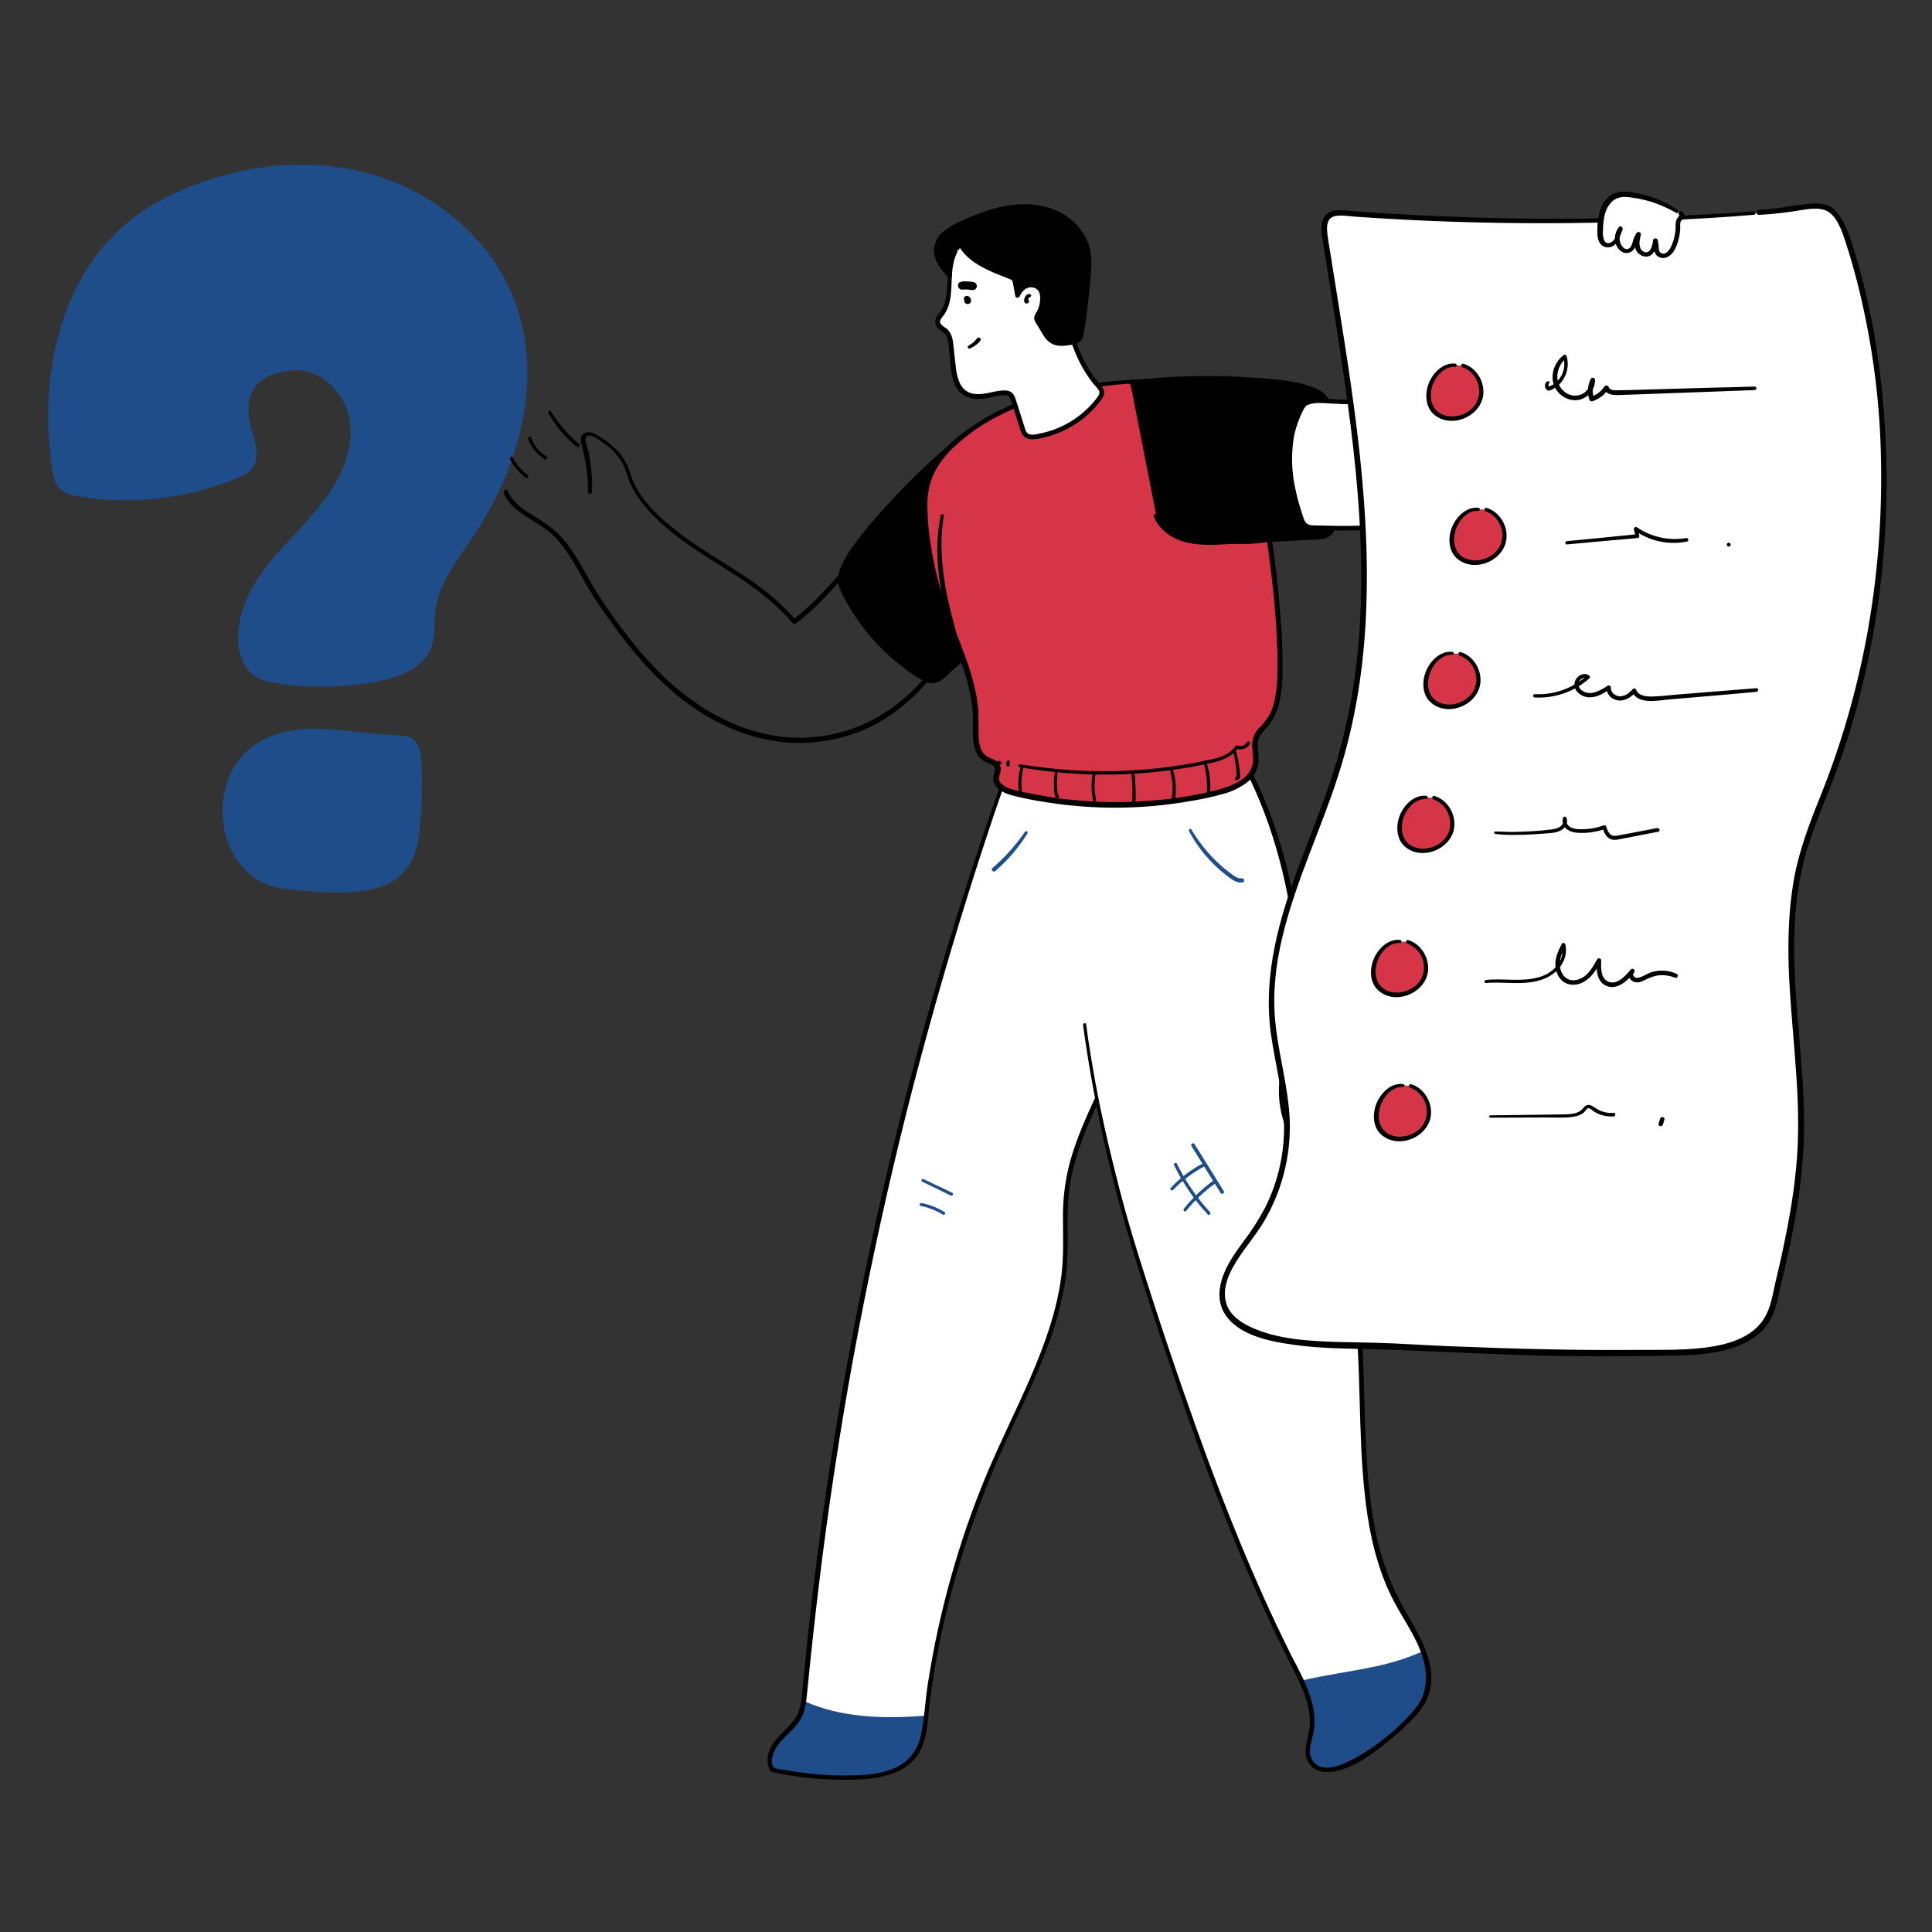 <?xml version="1.0" encoding="UTF-8"?> <svg xmlns="http://www.w3.org/2000/svg" xmlns:xlink="http://www.w3.org/1999/xlink" version="1.1" id="Layer_1" x="0px" y="0px" viewBox="0 0 1000 1000" style="enable-background:new 0 0 1000 1000;" xml:space="preserve"><rect x="0" y="0" width="1000" height="1000" fill="#333333" stroke="none"/> <style type="text/css"> .st0{fill:#1E4D89;} .st1{fill:#FFFFFF;} .st2{fill:#D63447;} </style> <path class="st0" d="M149.5,191.9c14.4-2.7,28.5,10.1,31.3,24.5s-3.4,29.3-12,41.2s-19.7,21.8-29,33.2s-16.8,25.2-16.6,39.9 c0.1,7.4,2.7,15.3,8.9,19.4c3.5,2.3,7.8,3.1,11.9,3.7c17.1,2.5,34.5,2.1,51.5-1.1c11-2.1,23.2-6.5,27.5-17 c2.5-6.2,1.6-13.1,2.4-19.7c1.8-14.5,11.5-26.4,19.6-38.5c24.5-36.3,37-84,20.3-124.5c-12.3-29.8-39.5-52.4-70.3-62 s-64.8-6.7-94.9,4.9c-11.5,4.4-22.6,10.2-32.3,17.8c-37.3,29.4-48.1,82.7-40.7,129.6c0.5,3.4,1.2,6.9,3.5,9.4 c2.6,2.8,6.6,3.7,10.3,4.3c27.5,4.4,55.7,1.2,81.6-9.4c3-1.2,6.2-2.7,8.1-5.3c4.5-5.9,1.2-14.3-0.8-21.4s-4.4-25.4,17.6-28.6"></path> <path class="st0" d="M202.3,380.3c-11.9-0.3-23.8-2.6-35.7-3s-24.4,1.2-34.3,7.9c-28.1,19.2-20.8,71,15.5,74.9 c13.9,1.5,28,2.9,41.9,0.7c15.7-2.5,24.8-11.4,26.9-27c1.8-12.9,2.3-26,1.5-39.1c-0.2-3.1-0.4-6.2-1.9-9s-4.2-5-7.3-4.8"></path> <path d="M500.2,224.1c-18.9,15.4-36.2,32.6-51.6,51.5c-4.5,5.5-8.9,11.2-11.8,17.7c-1.2,2.3-1.8,4.9-1.7,7.6c0.3,2.1,1,4.1,2,6 c8.9,17.7,22.4,32.7,39.2,43.1c2.4,1.5,5.2,2.9,7.9,2.2c1.7-0.6,3.2-1.6,4.4-2.8l35.7-32.5c5-4.5,10-9.1,13.4-15s4.8-13.2,2-19.3"></path> <path d="M499.6,223.5c-14.6,11.6-28.2,24.4-40.7,38.2c-6.3,6.7-12.1,13.7-17.5,21.1c-2.7,3.6-4.9,7.6-6.6,11.8 c-0.9,2.2-1.2,4.5-1,6.8c0.4,2.2,1.2,4.4,2.3,6.4c7.4,14.7,18.1,27.5,31.2,37.5c3.3,2.7,6.9,5.1,10.7,7.1c1.9,1,4,1.4,6.1,1.1 c2-0.6,3.8-1.6,5.2-3.1c7.5-6.8,15-13.6,22.4-20.4l11.2-10.2c3.3-3,6.8-6,9.8-9.3c5.7-6.1,10.4-14.1,9.5-22.8 c-0.2-2-0.7-3.9-1.5-5.8c-0.7-1.5-2.9-0.2-2.2,1.3c3.3,7.8-0.3,16.5-5.2,22.7c-2.7,3.2-5.6,6.2-8.7,8.9c-3.5,3.2-7,6.4-10.5,9.5 L493,343.5l-5.3,4.9c-1.5,1.4-3.2,2.8-5.4,2.6s-4.2-1.5-6-2.6s-3.3-2.1-4.9-3.3c-12.8-9.1-23.4-21-31-34.7c-2-3.6-4.7-7.7-4-12 s3.3-8.3,5.6-11.9c4.7-7.3,10.6-14,16.4-20.5c11.6-13.2,24.1-25.5,37.4-37.1c1.7-1.4,3.3-2.9,5-4.3 C501.6,223.9,500.4,222.8,499.6,223.5L499.6,223.5z"></path> <path class="st1" d="M523.1,394.2c-55.4,155.5-91.2,317.3-106.5,481.7c-0.4,4.3-0.8,8.7-2.8,12.5c-2.5,4.9-7.2,8.3-10.8,12.5 s-6.1,10.4-3.3,15.1c14.2,3.1,28.8,4.5,43.4,4.1c11.8-0.3,25.3-2.9,31.5-13c3.2-5.2,3.8-11.5,4.5-17.5 c5.3-46.4,17.5-91.7,36.3-134.4c15-34.1,34.4-67.7,36.1-104.9c0.5-10.6-0.5-21.2,0.5-31.7c2.2-23.2,13.8-44.4,23.4-65.6 c22.2-48.9,34.6-106.4,13.7-155.9"></path> <path class="st0" d="M416,880.4c-0.3,2.8-1.1,5.5-2.3,8c-2.5,4.9-7.2,8.3-10.8,12.5s-6.1,10.4-3.3,15.1c14.2,3.1,28.8,4.5,43.4,4 c11.8-0.3,25.3-2.9,31.5-13c3.2-5.2,3.8-11.5,4.5-17.5c0.1-0.5,0.1-1,0.2-1.5C457.5,889.8,435.2,889.1,416,880.4z"></path> <path d="M522.2,393.9c-13.4,37.3-25.7,75-36.8,113c-11.1,38.2-21.1,76.8-29.9,115.6c-8.7,38.7-16.3,77.6-22.8,116.7 c-6.4,39.1-11.6,78.4-15.6,117.7c-0.5,5-1,9.9-1.5,14.9c-0.4,4.7-0.5,9.6-2.2,14.1c-3,8-11.8,11.9-15,19.9c-1.4,3.1-1.5,6.6-0.3,9.7 c0.8,1.8,1.8,1.7,3.7,2.1c2.5,0.5,5,1,7.5,1.4c9.8,1.6,19.7,2.3,29.7,2.2c13.7-0.1,31.6-1.9,37.9-16.3c3.5-8,3.5-17.7,4.6-26.2 c1.3-9.5,2.9-19,4.8-28.4c7.7-38.3,20.6-74.9,37.1-110.3c7.7-16.6,15.7-33.2,21.5-50.6c2.9-8.7,5.1-17.7,6.5-26.8 c1.3-9.4,1.3-18.7,1.2-28.2c-0.1-10.1,0.4-19.9,2.9-29.7c2.4-9.1,5.5-17.9,9.4-26.4c7.4-16.9,15.7-33.3,21.9-50.7 c11.9-33.6,18.3-70.5,11.1-105.9c-1.8-8.6-4.4-16.9-7.8-25c-0.6-1.5-3-0.8-2.4,0.7c14,33.5,12.7,70.9,4,105.6 c-4.6,17.5-10.7,34.6-18.3,51.1c-7.5,16.4-15.9,32.5-20.3,50.1c-2.1,8.9-3.1,18.1-2.9,27.3c0,9.6,0.4,19.1-0.8,28.6 c-2.3,18.3-8.7,35.9-16,52.8c-7.2,16.7-15.4,32.9-22.5,49.7c-7.3,17.4-13.5,35.3-18.6,53.5c-5.2,18.4-9.2,37-12.1,55.8 c-1.4,8.9-1.7,18.2-3.7,26.9c-2,8.5-7.4,14.3-15.6,17.2c-7.5,2.7-15.6,3-23.5,3c-10.1,0-20.1-0.9-30-2.7c-1.8-0.3-5.6-0.4-6.9-1.6 c-1.5-1.4-0.9-4.7-0.4-6.5c1.3-4.3,4.5-7.5,7.7-10.6c2.7-2.7,5.5-5.4,7.2-8.9c1.8-3.7,2.3-7.8,2.7-11.8 c3.8-38.8,8.4-77.6,14.3-116.2c5.8-38.4,12.8-76.5,20.9-114.5c8.1-38.1,17.3-76,27.7-113.6c10.3-37.4,21.6-74.5,34-111.3 c3.1-9,6.2-18,9.3-26.9C524.3,393.4,522.6,392.9,522.2,393.9L522.2,393.9z"></path> <path class="st1" d="M545.7,398.1c0,106.7,43.1,253.4,47.1,265.8c21.7,67.4,44.7,134.6,76.7,197.8c5.5,10.9,11.5,22.8,9.2,34.8 c-1,4.9-3.2,10.1-0.8,14.5c10.1,18.6,52.7-19.4,58.2-29.5c9.7-18-3.5-35.5-12.2-51c-33-58.5-5-152-37.1-211 c-8.5-15.5-20.4-29.9-22.9-47.4c-2-14,2.5-28.1,5.2-42c10-49.4-9.9-118.4-39.8-159.1"></path> <path class="st0" d="M736,881.5c5-9.2,4-18.2,0.7-26.9c-8.1,3.6-16.5,6.2-25.1,8c-12.6,2.7-25.5,4.3-38,7.3 c3.9,8.5,6.9,17.5,5.1,26.5c-1,4.9-3.2,10.1-0.8,14.5C687.9,929.5,730.5,891.6,736,881.5L736,881.5z"></path> <path d="M560.6,530.7c4.9,35.7,12.4,70.9,22.5,105.5c7.9,27.2,16.9,54.1,26.1,80.9c13.6,40,28.5,79.7,46.2,118.1 c4.4,9.6,9,19,13.7,28.4c4.7,9.2,9.7,19.4,8.8,30c-0.6,6.9-5,14.8,0.9,20.6c2.7,2.7,6.5,3.3,10.2,2.9c10.4-1.2,20.1-8.4,28.1-14.7 c4.4-3.4,8.6-7.1,12.5-11.1c2.8-2.6,5.3-5.6,7.4-8.8c9.5-16-0.7-33.4-8.9-47.4c-8.1-13.8-13.7-28.9-16.6-44.7 c-6.3-33.5-4.4-67.9-6.8-101.8c-1.1-16-3.1-32.2-7.8-47.7c-2.1-7.2-4.9-14.2-8.4-20.8c-4.3-8.2-9.6-15.8-14.2-23.9 c-4.8-8.4-8.8-17.5-9.6-27.3c-0.9-11.2,2-22.2,4.4-33c3.5-16.1,4.6-32.6,3.2-49c-2.9-34.1-12.9-67.3-29.5-97.2 c-3.7-6.7-7.8-13.2-12.4-19.5c-1-1.3-3.2,0-2.2,1.3c19.5,26.8,31.9,59.1,38.2,91.6c3.3,16.3,4.5,33,3.6,49.6c-0.7,8.5-2,16.9-4,25.2 c-2.2,10-4.6,20.2-3.9,30.6c1.3,18.5,13.1,33.4,21.9,48.9c7.9,13.7,12.3,28.8,15,44.3c5.6,32.9,3.9,66.4,6.3,99.6 c1.2,15.7,3.1,31.4,7.7,46.5c2.1,7.1,4.8,13.9,8.2,20.5c4,7.8,9.1,15,12.7,23c3.9,8.6,6,18.2,2.2,27.2c-1.6,3.9-4.4,7-7.2,10 c-7.8,8.3-16.7,15.3-26.6,21c-6,3.4-18.6,9.7-23.3,1.1c-2.5-4.5,0.3-10,1-14.7c0.6-4.3,0.5-8.7-0.5-12.9 c-2.1-9.6-7.1-18.3-11.5-26.9c-18.7-37.5-34.3-76.5-48.4-115.9c-10.7-29.9-20.8-60-30.3-90.4c-9.2-29.3-16.7-59.2-22.3-89.4 c-1.8-10-3.5-20-4.8-30.1C562,529.1,560.4,529.6,560.6,530.7L560.6,530.7z"></path> <path class="st2" d="M607.2,196.6c-19.5,0.4-39,1.5-58,5.8s-37.5,12.1-52.5,24.5c-7.4,6.1-14,13.7-16.6,22.9 c-1.8,6.1-1.7,12.5-1.2,18.9c1,14.8,4,29.5,8.8,43.6c7,20.6,18.1,40.6,17.5,62.4c-0.2,6.6-0.6,14.8,5.1,18.1c2.4,1.4,5.8,2,6.3,4.7 c0.3,1.7-0.8,3.3-1,5c-0.5,4.4,4.8,6.9,9,7.9c34.7,8.4,70.9,8.3,105.6-0.1c8.5-2.1,18.4-6.3,19.8-14.9c0.7-4.7-1.4-9.9,0.5-14.2 c1.1-2.4,3.2-4.1,4.9-6.1c5.6-6.5,6.8-15.6,7.1-24.1c0.6-14.9-0.6-29.8-2.1-44.6c-3.1-30.8-7.8-62.8-25.3-88.3 C628.8,208.8,626.4,198.7,607.2,196.6"></path> <path d="M607.2,195.8c-24.9,0.4-50.2,2-74,10.1c-10.8,3.6-21,8.6-30.4,15c-8.8,6.1-17.5,13.7-22.1,23.5c-5.2,11.1-3.8,23.9-2.2,35.7 c1.7,12.5,4.7,24.7,9,36.5c4,11.2,9,22.1,12.4,33.5c1.7,5.6,2.9,11.4,3.5,17.2c0.5,5.1-0.1,10.3,0.3,15.4c0.4,4.3,1.6,8.8,5.5,11.2 c1.7,1,4,1.4,5.4,2.9c0.6,0.7,0.7,1.8,0.3,2.6c-0.5,1.3-0.8,2.6-0.8,4c0.3,4.6,5.3,7,9.1,8.1c6,1.6,12,2.8,18.1,3.7 c24.9,4,50.2,3.8,75-0.6c5.8-0.9,11.6-2.2,17.3-3.8c4.4-1.2,8.6-3.3,12.2-6.1c3.6-2.8,5.6-7.1,5.6-11.7c0-2.8-0.6-5.7-0.4-8.5 s1.9-4.9,3.8-7c3.6-3.8,6.1-8.4,7.3-13.5c1.2-5.4,1.8-10.9,1.7-16.4c0.3-13.2-0.8-26.3-2-39.4c-2.2-22.6-5-45.5-13.2-66.8 c-2-5.2-4.3-10.3-7-15.2c-2.3-4.2-5.1-8.1-7.6-12.1c-3.6-5.9-7.2-11.6-13.5-14.9c-4.2-2-8.7-3.2-13.3-3.6c-1.4-0.1-1.4,2,0,2.2 c4.6,0.4,9.1,1.7,13.2,4c2.8,1.7,5.3,4,7.2,6.8c1.9,2.6,3.4,5.4,5.1,8.1c2.6,4.2,5.3,8.2,7.6,12.6c10.3,19.6,14.6,41.7,17.2,63.4 c1.5,11.9,2.7,23.9,3.3,35.8c0.4,6.4,0.5,12.9,0.4,19.4c0,5.4-0.5,10.8-1.8,16c-0.6,2.4-1.5,4.7-2.8,6.9c-1.4,2.2-3.1,4.3-5,6.1 c-1.7,1.8-2.9,4.1-3.3,6.6c-0.4,2.7,0.1,5.5,0.3,8.2c0.4,4.4-1.6,8.7-5.1,11.3c-3.5,2.7-7.8,4.3-12.1,5.5 c-11.7,3.1-23.7,5.1-35.8,5.9c-12.1,1-24.3,1-36.4,0c-6.2-0.5-12.3-1.2-18.4-2.3c-3-0.5-6.1-1.1-9.1-1.7c-2.8-0.5-5.6-1.2-8.3-2 c-2-0.5-3.9-1.6-5.4-3c-1.8-2-0.6-3.9-0.1-6.1c0.5-2.1-0.4-4.2-2.2-5.4c-1.7-1.2-3.8-1.6-5.4-2.8c-3.4-2.5-3.7-7.4-3.8-11.3 c-0.1-5.3,0.2-10.4-0.5-15.7c-1.5-11.4-5.5-22.3-9.7-33c-4.3-11-8.6-21.9-11.4-33.3c-1.5-6-2.6-12-3.5-18.1 c-0.9-6.1-1.4-12.2-1.4-18.4c-0.1-5.8,1.2-11.5,3.6-16.7c2.4-4.6,5.6-8.8,9.3-12.4c7.9-7.6,17-13.8,26.9-18.4 c21.5-10.4,45.3-14.1,68.9-15.5c6.1-0.4,12.2-0.6,18.3-0.7c0.5,0,0.9-0.4,0.9-0.9C608.2,196.1,607.8,195.8,607.2,195.8L607.2,195.8z "></path> <path class="st1" d="M494.7,130.1c-5.6,9.9-0.5,23.9-7.5,33c-0.7,0.8-1.3,1.7-1.7,2.7c-0.5,2.1,1,3.7,3,4.9 c3.9,2.1,3.7,7.7,4.1,11.5c0.5,4,0.7,8.1,1.5,12.1c0.7,3.4,2.1,6.9,4.9,8.9c2.3,1.6,5.1,2.3,7.8,2.2c4.1-0.1,8.1-1.6,12.2-1.9 c1.4-0.1,3-0.1,4,0.8c0.7,0.7,1.1,1.5,1.3,2.4c1.7,5,3.3,10,4.8,15c0.3,1.4,0.9,2.6,1.9,3.6c1.4,1.1,3.3,1,5,0.7 c13.2-1.9,25-9.1,32.8-19.8c0.8-0.9,1.3-2,1.3-3.2c-0.3-1.1-0.9-2.2-1.7-3c-7.2-8.1-11.9-18.4-14.4-28.9c-4-16.7,3.6-38.5-9.2-52.5 c-3.1-3.3-7.1-5.6-11.5-6.6c-7.5-1.6-15.2-0.9-22.3,2c-6.2,2.5-14.3,7.3-15.3,14.6"></path> <path d="M493.9,129.6c-2.5,4.5-3.1,9.6-3.4,14.6s-0.3,10.5-2.6,15.1c-0.5,1.1-1.2,2.1-1.9,3.1c-1,1-1.6,2.2-1.9,3.6 c-0.3,2.6,1.7,4.4,3.7,5.6s2.6,3.4,3,5.5c0.4,2.4,0.5,4.9,0.8,7.3c0.6,5.7,0.6,12.3,4.1,17.2c3.6,5,9.8,5.5,15.5,4.4 c3-0.6,6.2-1.6,9.3-1.4c1.8,0.1,2.2,1.3,2.8,2.8c0.6,1.7,1.1,3.4,1.7,5.2c1,3.2,2,6.5,3.1,9.8c0.8,2.5,2.2,4.6,5,4.9 c2.6,0.3,5.4-0.4,7.9-1c2.6-0.7,5.2-1.5,7.7-2.6c5-2.1,9.7-5,13.8-8.6c2.1-1.8,4-3.8,5.7-5.9c1.5-1.9,3.9-4.3,3.2-7 c-0.4-1.2-1.1-2.3-2-3.2c-1-1.2-2-2.4-3-3.7c-1.8-2.4-3.3-4.9-4.7-7.5c-2.8-5.3-4.9-10.9-6.3-16.7c-1-4.9-1.5-9.8-1.4-14.8 c0-9.9,0.9-20.4-2.9-29.8c-1.8-4.8-5-9-9.1-12c-4.8-3.4-10.6-4.6-16.4-4.6c-5.8,0.1-11.6,1.4-16.9,3.8c-4.3,1.9-8.5,4.5-11.3,8.3 c-1.4,1.8-2.3,4-2.6,6.3c-0.1,1.1,1.6,1.7,1.8,0.5c0.8-4.6,4.4-8,8.2-10.4c4.2-2.7,8.9-4.5,13.8-5.4c5.7-1.1,12-1.1,17.5,1 c4.8,1.9,8.7,5.4,11.2,9.8c4.8,8.3,4.4,18.5,4.3,27.7c-0.2,4.8,0,9.6,0.4,14.4c0.6,5,1.9,10,3.8,14.7c2,5.3,4.6,10.3,7.8,14.9 c0.7,1,1.5,2,2.2,3c1.1,1.1,2.1,2.3,3,3.6c0.7,1.3,0,2.4-0.8,3.5c-0.8,1.1-1.7,2.2-2.6,3.2c-6.9,7.8-16.1,13.2-26.3,15.4 c-2,0.4-5.6,1.6-7.4-0.1c-1-0.9-1.2-2.5-1.6-3.7c-0.5-1.6-1-3.2-1.5-4.7c-1-3.1-2-6.3-3-9.4c-0.9-2.6-2.3-4.1-5.2-4.2 c-5.8-0.2-11.5,3-17.4,1.5s-7.5-7.6-8.2-12.9c-0.4-3-0.6-5.9-1-8.9c-0.2-2.1-0.4-4.2-0.8-6.3c-0.4-2-1.4-3.9-2.9-5.3 c-1.7-1.4-4.8-2.5-3-5.2c0.6-1,1.5-1.9,2.1-2.9c0.6-1,1.1-2.1,1.5-3.1c0.8-2.2,1.3-4.6,1.5-6.9c0.5-4.9,0.2-9.9,1.1-14.8 c0.4-2.4,1.1-4.7,2.2-6.8c0.2-0.4,0.1-1-0.3-1.2C494.7,129.1,494.2,129.2,493.9,129.6L493.9,129.6z"></path> <path d="M500.5,155.3l-0.1,0.2L500.5,155.3l-0.2,0.2c0,0,0.1-0.1,0.1-0.1l-0.2,0.1h0.1c0.1,0,0.2-0.1,0.3-0.1l-0.2,0.1l0.2-0.1h-0.3 c0.1,0,0.1,0,0.2,0h-0.3c0.1,0,0.1,0,0.2,0.1l-0.3-0.1c0.1,0,0.1,0.1,0.2,0.1l-0.2-0.2c0.1,0.1,0.1,0.1,0.2,0.2l-0.2-0.2 c0.1,0.1,0.2,0.2,0.2,0.4l-0.1-0.3c0,0.1,0.1,0.2,0.1,0.3v-0.3c0,0.1,0,0.2,0,0.3l0-0.3c0,0.1,0,0.2-0.1,0.2l0.1-0.3 c0,0.1-0.1,0.1-0.1,0.2L500.5,155.3l-0.2,0.2L500.5,155.3C500.5,155.3,500.5,155.3,500.5,155.3l0.2-0.1 C500.7,155.2,500.6,155.2,500.5,155.3l0.4-0.1h-0.2h0.3l-0.2-0.1l0.3,0.1l-0.1-0.1l0.2,0.2c0,0-0.1-0.1-0.1-0.1l0.2,0.2l-0.3-0.4 l0.2,0.2l0-0.1l0.1,0.3l0,0c-0.1-0.2-0.2-0.4-0.3-0.5l-0.2-0.2c-0.1-0.1-0.3-0.1-0.4-0.1c-0.1,0-0.2,0-0.3,0c-0.1,0-0.2,0-0.3,0.1 c-0.1,0-0.2,0.1-0.2,0.1c-0.1,0.1-0.2,0.2-0.3,0.3c-0.1,0.2-0.2,0.5-0.2,0.7c0,0.4,0.1,0.7,0.4,1c0.7,0.7,1.9,0.8,2.6,0.1 c0.1-0.1,0.2-0.2,0.3-0.4c0.1-0.2,0.2-0.3,0.2-0.5v-0.1c0-0.1,0-0.3,0-0.4c0-0.4-0.1-0.7-0.3-1.1c0-0.1-0.1-0.2-0.1-0.2 c-0.1-0.2-0.2-0.3-0.4-0.5c-0.3-0.3-0.6-0.4-1-0.5c-0.3-0.1-0.5-0.1-0.8,0c-0.2,0-0.3,0.1-0.5,0.2c-0.4,0.3-0.7,0.8-0.6,1.3v0.2 c0,0.1,0.1,0.2,0.1,0.3c0.1,0.2,0.3,0.3,0.5,0.3c0.2,0,0.3,0,0.5,0C500.1,155.7,500.3,155.5,500.5,155.3L500.5,155.3z"></path> <path d="M497.1,149.4c0.3,0.1,0.7,0.1,1,0h0.2h-0.2c0,0,0.3,0,0.3,0h0.1c-0.2,0-0.3,0-0.2,0c0.2,0.1,0.4,0.1,0.6,0.1 c0.2,0,0.4,0,0.6,0.1l-0.5-0.1c0.6,0.1,1.1,0.2,1.7,0.3l-0.5-0.2h0.1c0.5,0.3,1,0.3,1.6,0.2c0.6-0.2,1.1-0.6,1.3-1.2 c0.5-1,0-2.2-1-2.6c-0.1,0-0.2-0.1-0.3-0.1c-1.5-0.3-3.1-0.3-4.6,0c-0.5,0.1-1,0.5-1.2,0.9c-0.2,0.4-0.3,0.9-0.2,1.3 c0.1,1,1,1.8,2,1.8c1.4-0.1,2.8-0.1,4.2,0.1l-0.5-0.1c0.7,0.1,1.4,0.3,2.1,0.3l-1-3.9l-0.4,0.2c-0.6,0.4-1,1.1-0.9,1.9 c0.1,0.7,0.6,1.3,1.3,1.6l0.5,0.1c1.1,0.2,2.2-0.6,2.4-1.7c0.1-1-0.4-1.9-1.3-2.3c-0.6-0.2-1.2-0.2-1.9-0.3c-0.5-0.1-1-0.1-1.5-0.1 c-1-0.1-2-0.1-2.9,0l0.5,4.1h0.1l-0.6,0.1c0.6-0.1,1.1-0.1,1.7-0.1c0.6,0,1.1,0.1,1.7,0.1l-0.5-4h-0.1l0.5-0.1 c-0.9,0-1.8,0.1-2.7,0.3c-0.2,0.1-0.4,0.1-0.6,0.2l-0.3,0.3c-0.1,0.1-0.1,0.1,0,0s0,0-0.1,0l-0.2,0.1c-0.4,0.3-1,0.7-1.1,1.3 C496.2,148.6,496.5,149.2,497.1,149.4L497.1,149.4z"></path> <path d="M532.5,152.1c-1.1,0.3-2,1.2-2.2,2.3c-0.3,0.6-0.3,1.4,0,2c0.2,0.4,0.7,0.7,1.1,0.7c0.5,0,1-0.3,1.2-0.8 c0.2-0.6-0.1-1.2-0.6-1.4c-0.6-0.3-1.3-0.2-1.7,0.2c-0.2,0.3-0.3,0.7-0.2,1c0.2,0.3,0.5,0.6,0.9,0.6c0.2,0,0.4,0,0.5-0.1h-0.2h0.2 h-0.3h0.1l-0.2-0.1l0.1,0.1l-0.2-0.2l0.1,0.1l-0.2-0.2c0,0,0,0,0,0.1l-0.1-0.2c0,0,0,0.1,0,0.1v-0.3v-0.3c0,0,0,0.1,0,0.1l0.1-0.2 c0.1-0.1,0.2-0.2,0.2-0.2l0.2-0.1h-0.1h0.3h-0.1h0.3h-0.1l0.2,0.1c-0.1-0.1,0.1,0.1,0.2,0.2s0,0,0,0l0.1,0.2c0,0,0-0.1,0-0.1v0.3 c0-0.3,0-0.7,0-1v0.2c0-0.2,0.1-0.4,0.2-0.6c0,0,0-0.1,0-0.1l0,0.1c0,0,0-0.1,0.1-0.1c0-0.1,0.1-0.2,0.2-0.3c0.1-0.2-0.1,0.1,0,0 l0.1-0.1l0.1-0.1c0,0,0.2-0.1,0,0s0,0,0,0l0.1-0.1c0.2-0.1-0.1,0,0,0l0.2-0.1c0.4-0.1,0.7-0.6,0.6-1c0,0,0,0,0,0 c-0.1-0.4-0.6-0.7-1-0.6L532.5,152.1z"></path> <path d="M501.8,180.4c1.1-0.4,2.1-0.9,3-1.6c0.5-0.3,0.9-0.7,1.4-1.1c0.5-0.4,0.9-0.9,1.2-1.4c0.3-0.4,0.3-1.1-0.2-1.4 c-0.4-0.3-1.1-0.3-1.4,0.2c-0.1,0.1-0.3,0.3-0.4,0.4l-0.1,0.1c-0.1,0.1,0.2-0.2,0,0s-0.3,0.4-0.5,0.6c-0.3,0.4-0.7,0.7-1.1,1.1 l-0.6,0.5c-0.2,0.2,0.1-0.1,0,0l-0.2,0.1l-0.3,0.2c-0.4,0.3-0.9,0.6-1.3,0.8c-0.4,0.2-0.5,0.7-0.3,1.1 C501.1,180.3,501.5,180.5,501.8,180.4L501.8,180.4z"></path> <path d="M494.7,120.4c1,6.4,5.7,11.7,11.1,15.1s11.7,5.5,17.6,8.1c0.5,0.2,1,0.5,1.4,0.9c0.3,0.4,0.4,0.9,0.5,1.3l1.3,7.1 c0.8-2.4,2.6-4.3,5-5.1c2.4-0.8,5.1,0,6.7,2c0.9,1.4,1.3,3,1.2,4.6c0,2.8-0.8,5.6-2.2,8c-0.5,0.7-0.8,1.5-0.9,2.3 c0.1,0.6,0.3,1.1,0.6,1.6c1.1,1.8,2.2,3.6,3.3,5.4c0.9,1.7,2.1,3.2,3.7,4.4c2.8,1.9,6.6,1.5,10,1c1.7-0.3,3.6-0.7,4.6-2.1 c0.4-0.7,0.6-1.5,0.7-2.3c1.6-9.9,2.8-19.8,3.7-29.8c0.4-4.5,0.7-9-0.3-13.4c-1.8-8.4-8.3-15.4-16.2-19.1s-16.8-4.2-25.4-2.8 s-16.6,4.7-24.4,8.3c-5.3,2.5-11.2,6-12.2,11.8c-0.9,5.4,2.9,10.5,6.6,14.6c-0.5-7.1,1.8-14.2,6.5-19.6"></path> <path d="M493.9,120.6c1.1,7.6,6.9,13.4,13.3,17c3.8,2.1,7.7,3.9,11.8,5.4c1.2,0.5,2.3,0.9,3.5,1.4c1,0.4,1.5,0.6,1.7,1.7 c0.5,2.4,0.9,4.8,1.3,7.1c0.2,1.3,2,1,2.4,0c1.2-3,4.3-5.5,7.7-4.1c3.6,1.4,3,6.5,2.2,9.5c-0.3,1-0.7,1.9-1.2,2.8 c-0.5,0.7-0.9,1.6-1.2,2.4c-0.5,2,1,3.7,2,5.3c1.8,2.9,3.4,6.6,6.5,8.5s6.6,1.5,9.9,1c1.6-0.1,3.2-0.6,4.6-1.3 c1.3-0.9,2.2-2.4,2.4-4c1.5-8.4,2.5-16.9,3.3-25.4c0.8-7.8,1.8-16-1.4-23.4c-2.7-5.9-7.2-10.8-12.9-14c-13.8-7.8-30.6-5-44.6,0.6 c-3.5,1.4-7,2.9-10.4,4.6c-2.9,1.3-5.5,3.2-7.8,5.4c-2.2,2.2-3.4,5.1-3.6,8.2c-0.1,3.6,1.6,7.1,3.7,9.9c1.1,1.4,2.3,2.8,3.6,4.1 c0.6,0.6,2.1,0.2,2-0.8c-0.6-6.8,1.6-13.6,6.1-18.8c0.9-1.1-0.6-2.6-1.6-1.6c-4.8,5.7-7.2,13-6.9,20.4l2-0.8 c-4.1-4.9-9-11.6-4.2-17.7c1.9-2.2,4.2-4,6.8-5.2c3.2-1.7,6.4-3.2,9.8-4.5c13.4-5.5,29.4-8.9,42.9-1.8c5.4,2.8,9.9,7.2,12.6,12.7 c3.2,6.8,2.2,14.6,1.5,21.9c-0.8,8.2-1.8,16.4-3.1,24.5c-0.3,1.6-0.3,3.3-2.1,3.9c-1.4,0.5-2.9,0.8-4.5,0.8 c-3.5,0.4-6.7-0.1-8.9-3.1c-1.2-1.7-2.2-3.5-3.3-5.3c-0.7-0.9-1.3-1.9-1.7-3c-0.2-0.9,0.9-2.1,1.3-3c1.5-3.2,2.4-7.5,1.2-11 c-1.1-3.1-4.3-5-7.6-4.5c-3.5,0.4-6,3.2-7.2,6.3h2.4c-0.5-2.4-0.9-4.8-1.4-7.1c-0.4-2.1-1.7-2.7-3.5-3.4c-4.1-1.7-8.3-3.1-12.2-5.1 c-6.9-3.4-13.8-8.8-15.2-16.8C495.3,119.1,493.8,119.6,493.9,120.6L493.9,120.6z"></path> <g> <path class="st0" d="M615.5,430.3c3.1,5.9,7.1,11.3,11.8,16.1c2.3,2.4,4.8,4.6,7.4,6.6c2.5,1.9,5.2,4.3,8.5,3.7 c1.4-0.2,0.8-2.3-0.6-2.1c-1.7,0.2-3.2-0.8-4.5-1.7s-2.5-1.9-3.8-2.9c-2.3-1.9-4.5-3.9-6.6-6.1c-4.2-4.4-7.9-9.3-11-14.5 c-0.2-0.4-0.7-0.5-1.1-0.3C615.4,429.4,615.3,429.9,615.5,430.3L615.5,430.3z"></path> <path class="st0" d="M530.5,430.6c-4.8,6.9-10.4,13.2-16.8,18.7c-1.1,0.9,0.5,2.5,1.5,1.5c6.5-5.6,12.1-12.1,16.6-19.4 C532.4,430.5,531,429.7,530.5,430.6L530.5,430.6z"></path> <path class="st0" d="M476.6,624.2c4,0.8,7.9,2.3,11.4,4.5c0.9,0.6,1.8-0.9,0.8-1.4c-3.6-2.2-7.6-3.8-11.8-4.6 C476,622.5,475.6,624,476.6,624.2L476.6,624.2z"></path> <path class="st0" d="M477.3,611.6l14.8,7.2c0.9,0.5,1.8-0.9,0.8-1.4l-14.9-7.1C477.2,609.9,476.4,611.2,477.3,611.6z"></path> <path class="st0" d="M607.2,615.9c4.8-5,10.4-9.2,16.6-12.4c1-0.5,0.1-2-0.9-1.5c-6.3,3.3-12,7.6-16.9,12.8 C605.3,615.5,606.4,616.7,607.2,615.9L607.2,615.9z"></path> <path class="st0" d="M613.9,626.8c4.3-5.3,9.3-10.1,14.9-14.1c0.9-0.6,0-2.1-0.9-1.5c-5.7,4.1-10.8,9-15.2,14.5 C612.2,626.5,613.2,627.6,613.9,626.8L613.9,626.8z"></path> <path class="st0" d="M607.7,603.1c4.5,9.3,10.4,17.9,17.4,25.5c0.7,0.8,1.9-0.4,1.2-1.2c-6.9-7.5-12.7-16-17.2-25.2 C608.6,601.4,607.2,602.2,607.7,603.1L607.7,603.1z"></path> <path class="st0" d="M616.7,593.2l15.1,24.3c0.6,1,2.3,0.1,1.6-1l-15.1-24.3C617.7,591.2,616,592.1,616.7,593.2L616.7,593.2z"></path> </g> <path d="M585,198c24.2-2.5,48.6-2.7,72.9-0.3c7.1,0.7,14.2,1.6,20.9,4.1c2.5,0.8,4.8,2.2,6.6,4.1c1.3,1.7,2.2,3.6,2.8,5.6 c6.3,18.8,7.3,38.9,2.9,58.3c-0.6,2.8-1.6,5.7-4,7.2c-1.6,0.8-3.3,1.1-5.1,1.1l-48.2,2.5c-6.7,0.3-13.6,0.7-20.1-1.1 s-12.7-5.9-15.1-12.2"></path> <path d="M585,198.8c18.3-1.7,36.8-2.1,55.2-1.2c9.1,0.3,18.1,1.1,27.1,2.5c4.1,0.6,8.2,1.7,12.1,3.2c1.8,0.7,3.4,1.7,4.7,3 c1.3,1.5,2.2,3.3,2.8,5.3c5.6,16.3,7.1,33.8,4.3,50.8c-0.3,2.1-0.7,4.2-1.2,6.3c-0.3,1.7-0.8,3.4-1.6,4.9c-2.1,3.8-6.9,3.1-10.6,3.3 l-27.6,1.4l-13.9,0.7c-4.4,0.2-8.9,0.5-13.3,0.4c-7.5-0.3-15.4-2.3-20.5-8.2c-1.1-1.3-2-2.8-2.7-4.4c-0.6-1.5-3.1-0.9-2.5,0.7 c2.8,6.9,9.3,11.3,16.3,13.1c9,2.4,18.7,1.1,27.9,0.7l29.6-1.5l7.2-0.4c2.2,0,4.5-0.2,6.7-0.5c3.8-0.7,5.9-3.7,6.9-7.2 c1.1-4.2,1.9-8.4,2.4-12.7c0.6-4.5,0.8-9,0.8-13.5c0-9.1-1.2-18.1-3.4-26.9c-0.5-2.1-1.2-4.3-1.8-6.4c-0.6-2-1.4-4-2.4-5.9 c-2.1-3.5-5.8-5.2-9.4-6.4c-8.8-3-18.3-3.6-27.5-4.3c-19.4-1.5-38.8-1.3-58.2,0.6c-2.5,0.2-4.9,0.5-7.4,0.8 C584,197.3,583.9,198.9,585,198.8L585,198.8z"></path> <path class="st1" d="M672.4,212.9c-7.8,18.5-5.6,36.8,1,55.7c0.5,1.5,1.2,3.1,2.5,4c1.1,0.5,2.3,0.8,3.6,0.8 c19.5,0.7,38.9,0,58.3-2.2c17.5-2,35.3-5.4,49.9-15.3c12.6-8.6,21.7-21.5,27.8-35.4s9.5-28.9,12.3-43.9c2.4-12.6,4.4-25.3,6.1-38 c-8.1-1.8-16.5-2.4-24.8-1.9c-3.8,0.2-7.8,0.8-11,3c-2.9,2-4.8,5.2-6.7,8.2c-10.2,16.8-22.3,32.3-35.9,46.4c-3,3-6,6.1-9.7,8.1 c-4.5,2.4-9.6,3.3-14.6,4c-14.4,1.9-28.9,2.4-43.3,1.5c-4.1-0.3-8.5-0.6-12.2,1.2s-10.2,23.9-8.2,27.4"></path> <path d="M671.7,212.4c-4.1,9.4-5.9,19.7-5.2,29.9c0.3,5.1,1.1,10.1,2.3,15c0.7,2.6,1.4,5.2,2.2,7.8c0.7,2.1,1.2,4.6,2.5,6.5 s3.2,2.6,5.4,2.7c2.7,0.2,5.3,0.2,8,0.2c5.6,0.1,11.2,0.1,16.8,0c11-0.3,22.1-1,33.1-2.2c18.8-2.1,38.5-5.6,53.9-17.3 c15-11.3,24.4-28.1,30.3-45.7c3.2-9.9,5.7-20,7.5-30.3c2.1-10.9,3.9-21.8,5.5-32.7c0.4-2.6,0.7-5.3,1.1-7.9c0-0.5-0.4-1-0.9-1.1 c-8.5-1.9-17.2-2.5-25.9-1.9c-3.7,0.3-7.6,0.9-10.8,3.1s-5.1,5.4-7,8.5c-8.7,14.2-18.7,27.5-29.8,39.9c-2.8,3-5.6,6.1-8.5,8.9 c-2.8,2.9-6.3,5.3-10.1,6.8c-3.9,1.3-7.9,2.2-11.9,2.6c-4.6,0.6-9.2,1-13.7,1.3c-9,0.6-18.1,0.6-27.1,0.1c-3.9-0.2-8-0.7-11.8,0.3 c-1.9,0.4-3.6,1.5-4.6,3.1c-2.4,3.7-3.8,8.3-5,12.5c-0.7,2.3-1.2,4.7-1.6,7.1c-0.4,1.8-0.5,3.6-0.4,5.4c0,0.7,0.2,1.4,0.5,2 c0.8,1.4,2.9,0.2,2.2-1.3c-0.1-0.2,0,0.2,0-0.1s-0.1-0.2-0.1-0.4c0-0.3-0.1-0.5-0.1-0.8c0-0.8,0-1.6,0.1-2.4 c0.3-2.2,0.7-4.3,1.2-6.4c1-4.5,2.5-8.9,4.6-13c0.3-0.7,0.7-1.4,1.2-2c0.3-0.4,0.6-0.7,1.1-0.9c3.5-1.6,7.6-1.1,11.3-0.9 c8.8,0.6,17.6,0.6,26.4,0.1c4.3-0.2,8.7-0.6,13-1.1c4-0.4,8-1,12-1.9c3.7-0.9,7.2-2.5,10.3-4.8c3-2.4,5.9-5,8.5-7.9 c11.1-11.7,21.1-24.3,29.9-37.8c2.1-3.3,4.1-6.6,6.2-9.9s4.7-5.9,8.6-7s7.8-1.2,11.7-1.2c4.3,0,8.6,0.3,12.8,0.9 c2.1,0.3,4.3,0.7,6.4,1.2l-0.9-1.1c-1.4,10.7-3.1,21.3-5,31.9c-1.8,9.9-3.7,19.8-6.3,29.5c-4.8,17.7-12.5,35.2-26,48.1 c-13.5,12.9-31.5,18.2-49.6,20.9c-20.8,2.9-41.7,4-62.7,3.3c-1.2,0-2.4,0-3.7-0.1c-1.2,0.1-2.4-0.3-3.4-1.1c-1.5-1.6-2-4.4-2.7-6.4 c-1.6-4.8-2.8-9.8-3.7-14.8c-1.7-9.8-1.3-19.8,1.2-29.4c0.7-2.5,1.5-4.9,2.4-7.2C673.6,212.2,672.1,211.6,671.7,212.4L671.7,212.4z"></path> <path class="st1" d="M907.7,110.4c-70.5,5.4-141.3,5.4-211.9,0.1c-2.7-0.2-5.7-0.3-7.8,1.3c-3,2.4-2.7,6.9-2.1,10.7 c14,91.3,33.8,186.2,6.7,274.5c-13.2,42.8-37.3,84.2-34.2,129c1.3,18.6,7.3,36.7,7.8,55.3c0.5,19.5-5.1,38.7-16,54.8 c-5.6,8.3-12.6,15.9-15.9,25.3c-13.5,38.5,61.2,34.5,80.7,35.4c52.5,2.6,105.1,4.6,157.7,3c17.5-0.5,40.3-4.5,45.1-24.6 c6.4-26.9,12.9-53.9,14.2-81.5c2.3-48.3-11.3-97.4-0.7-144.5c4.6-20.4,14-38.7,20.7-58.4c7.3-21.5,12.9-43.6,16.7-66.1 c10.8-63.8,8.6-134.8-11-196.9c-2.2-6.9-4.6-14.2-10.1-19s-22.9,0.9-37.1,1.1"></path> <path d="M907.7,109.4c-66.6,4.9-133.5,5.1-200.2,0.4c-3.9-0.3-7.8-0.6-11.7-0.9c-3-0.2-6.1-0.3-8.6,1.5c-4.8,3.6-3.1,10.7-2.3,15.7 c2.4,15.4,4.9,30.8,7.3,46.1c4.9,31.8,9.5,63.6,11.4,95.7c1.9,31.1,1.3,62.6-4.1,93.4c-2.6,15.1-6.5,30-11.4,44.6 c-4.8,14.1-10.5,28-15.7,42c-10.3,27.7-18.6,56.5-14.7,86.3c2.1,15.7,6.5,31.1,6.9,47c0.4,15.1-2.9,30-9.6,43.5 c-3.3,6.3-7.1,12.3-11.4,17.9c-4.1,5.6-8.2,11.3-10.6,17.9c-2.2,6.1-2.8,13,0.5,18.8c6.8,12,24.1,15.1,36.5,16.8 c14.2,2,28.4,1.9,42.7,2.3c31,0.9,62,2.9,93,3.4c16.9,0.3,33.8,0.3,50.6,0c12-0.2,24.2,0,36-2.8c9.3-2.3,18.7-6.8,23.8-15.4 c3.2-5.4,4.1-12,5.6-18c1.9-8.2,3.8-16.5,5.5-24.8c3.3-15.5,5.4-31.2,6.3-47.1c0.8-16-0.2-32.1-1.5-48.1c-2.5-31.5-6.3-63.7,0.5-95 c3.3-15.3,9.5-29.7,15.2-44.2c5.9-14.9,10.9-30.2,14.8-45.8c7.6-29.6,12.1-60,13.5-90.5c1.4-30.2-0.2-60.4-4.8-90.3 c-2.3-15-5.6-29.8-9.8-44.4c-1.8-6.3-3.6-12.7-6.4-18.7c-2-4.3-5.2-9.5-10-10.8c-4.6-1.2-9.8-0.3-14.4,0.3 c-6.7,0.9-13.4,2.2-20.2,2.4c-0.7,0-1.3,0.6-1.3,1.3s0.6,1.3,1.3,1.3l0,0c6.4-0.3,12.8-1,19.1-2c4.7-0.7,11.6-2.3,16.1,0 c5.3,2.7,7.9,10.7,9.6,15.9c2.2,6.6,4.1,13.4,5.9,20.2c7.4,28.9,11.6,58.5,12.4,88.3c1.8,60.9-8.4,121.6-31.1,178.1 c-5.7,14.2-11.2,28.4-13.9,43.6c-2.6,14.7-3.1,29.6-2.7,44.5c1,30.9,6,61.7,4.7,92.7c-0.7,16.3-3.2,32.5-6.5,48.6 c-1.5,7.5-3.2,15-5,22.5c-1.5,6.4-2.4,13.4-6,19c-5.5,8.7-16,12.5-25.7,14.2c-12.9,2.3-26.5,1.8-39.5,1.9 c-32.6,0.3-65.2-0.6-97.7-1.9c-13-0.5-25.9-1.5-38.9-1.8c-6.3-0.2-12.6-0.2-18.9-0.4c-14.8-0.5-31.2-1.3-44.9-7.7 c-5.2-2.4-10.5-6-12.5-11.7c-3-8.5,1.9-17.7,6.5-24.6c3.9-5.9,8.5-11.3,12.2-17.3c10.9-18,15.7-39.1,13.5-60 c-1.5-15.2-5.7-30-7.1-45.3c-1.3-14.7,0.4-29.3,3.9-43.6c6.8-28.3,19.6-54.6,28.5-82.2c9.3-28.5,13.8-58.3,14.8-88.2 c2.2-61.3-9-122-18.5-182.3c-0.6-3.7-1.3-7.4-1.7-11.1s-0.2-8,4.3-8.8c3.4-0.6,7.4,0.2,10.8,0.4c4.1,0.3,8.2,0.5,12.3,0.8 c16.4,1,32.8,1.7,49.2,2.1c32.4,0.8,64.8,0.5,97.2-1c15.6-0.7,31.2-1.6,46.8-2.9C909,111.3,909,109.3,907.7,109.4L907.7,109.4z"></path> <path class="st1" d="M868,109.4c-7.5-4.9-16.1-7.9-25.1-8.8c-1.8-0.3-3.7-0.2-5.5,0.2c-3.6,1-6.3,4.2-7.7,7.7s-1.5,7.3-1.7,11.1 c-0.1,2.8,0.3,6.3,2.9,7.2c2,0.7,4.2-0.7,5.3-2.5s1.6-3.9,2.4-5.9c-2,2.4-2.4,5.8-1,8.6c0.9,1.8,3,3.4,5,2.8c3.4-0.9,2.9-6,5.2-8.7 c-0.5,2.2-1.1,4.5-0.5,6.7s2.6,4.2,4.8,3.9c3-0.4,4.1-4.2,4.4-7.2c0.9,2.2,0,5.2,1.6,7c1.4,1.2,3.5,1.3,5,0.2 c1.4-1.1,2.5-2.6,3.1-4.3c1.4-3.4,2.1-7.1,2.1-10.7c-0.1-1,0.1-2,0.5-2.9c0.4-0.6,1-1,1.4-1.6s0.3-1.6-0.3-1.8"></path> <path d="M868.4,108.8c-4.8-3.4-10.1-5.9-15.7-7.5c-2.9-0.8-5.8-1.4-8.7-1.8c-2.9-0.4-5.8-0.6-8.5,0.6c-4.8,2.1-7.3,7.2-8.1,12.1 c-0.5,2.8-0.7,5.6-0.6,8.4c0,2.1,0.4,4.4,1.9,6c1.8,1.8,4.8,2,6.8,0.3c2.6-2,3.1-5.2,4.3-8c0.4-1-0.9-2.5-1.8-1.4 c-1.7,2.1-2.5,4.9-2,7.6c0.5,2.5,2.2,5.1,4.9,5.8c2.2,0.4,4.4-0.7,5.3-2.8c1-2,1.2-4.4,2.6-6.2l-2-1.2c-0.6,2.6-1.3,5.4-0.3,8 c0.7,2.2,2.6,3.7,4.9,4.1c4.6,0.5,6.1-4.9,6.5-8.4l-2.4,0.3c1,2.9-0.2,6.8,3.3,8.4c3.3,1.5,6.5-1,8-3.8c1.9-3.7,2.8-7.7,2.9-11.8 c-0.1-0.9-0.1-1.9,0.2-2.8c0.3-0.8,1.1-1.2,1.5-1.9c0.7-1.1,0.4-2.6-0.7-3.3c0,0-0.1,0-0.1-0.1c-1.4-0.7-2.6,1.4-1.2,2.1 c-0.2-0.1-1.6,1.9-1.7,2.3c-0.4,1.3-0.5,2.7-0.4,4c-0.1,3.2-0.8,6.4-2.1,9.3c-0.8,1.9-2.9,5.2-5.4,3.9c-1.2-0.6-1.2-2-1.3-3.2 c0-1.2-0.2-2.4-0.5-3.6c-0.2-0.6-0.9-1-1.5-0.8c-0.5,0.1-0.9,0.6-0.9,1.1c-0.2,2-1,6.2-3.7,6.1c-1.6-0.1-2.8-1.6-3.1-3 c-0.5-2,0-4.1,0.5-6c0.3-1.1-1.2-2.1-2-1.2c-1,1.3-1.7,2.8-2.1,4.4c-0.4,1.3-0.8,3.2-2.2,3.9c-2.1,1-3.9-1.5-4.4-3.2 c-0.6-2.1-0.2-4.4,1.2-6.1l-1.9-1.1c-0.9,2.1-1.3,4.7-3,6.4c-1.4,1.4-3.6,1.8-4.6-0.3c-0.6-1.7-0.8-3.5-0.6-5.3c0-2.5,0.3-5,0.8-7.5 c0.9-4,3.3-8.2,7.5-9.3c2.4-0.7,5.1-0.3,7.5,0.1c2.5,0.3,4.9,0.9,7.3,1.5c5.3,1.5,10.3,3.7,15.1,6.4 C868.5,110.6,869.1,109.3,868.4,108.8L868.4,108.8z"></path> <path d="M491,333.3c-9.5,16.5-23,30.8-39.9,39.6c-16.8,8.6-36,11.1-54.4,7.1c-20.2-4.3-38.1-15.4-53-29.6 c-7.4-7.2-14.2-14.9-20.3-23.1c-6.3-8.1-12.1-16.5-17.3-25.3c-5.2-9-9.9-18.6-17.4-25.9c-3.4-3.2-7.2-6-11.2-8.3 c-3.9-2.4-7.9-4.7-11-8.1c-1.6-1.6-2.8-3.5-3.7-5.6c-0.6-1.4-2.6-0.2-2,1.2c3.8,8.9,13.4,12.8,20.9,18c8.7,6.1,14,15.6,19.1,24.6 c2.5,4.5,5.1,9,8,13.3s6,8.8,9.1,13c6.1,8.5,12.8,16.6,20,24.1c14.5,15,32.1,27.2,52.3,32.9c18.7,5.4,38.7,4.2,56.6-3.3 c17.5-7.5,32-21,42-37.2c1.3-2.1,2.5-4.3,3.7-6.5C492.9,333.3,491.6,332.5,491,333.3L491,333.3z"></path> <path d="M264,237.7c2,3.8,4.8,7.1,8.2,9.6c0.4,0.2,1,0.1,1.2-0.3c0.2-0.4,0.1-1-0.3-1.2c-3.2-2.4-5.8-5.4-7.7-8.9 C264.9,235.9,263.5,236.7,264,237.7L264,237.7z"></path> <path d="M273.3,227c1.5,4.4,4.6,8.2,8.6,10.7c1,0.6,1.9-0.9,0.9-1.5c-3.6-2.2-6.4-5.6-7.9-9.6C274.5,225.6,273,226,273.3,227 L273.3,227z"></path> <path d="M283.8,213.8c3.8,6.7,8.8,12.6,14.7,17.4c0.9,0.7,2.2-0.5,1.3-1.3c-5.7-4.8-10.7-10.6-14.6-16.9c-0.2-0.4-0.7-0.5-1.1-0.3 C283.7,212.9,283.6,213.4,283.8,213.8L283.8,213.8z"></path> <path d="M306.4,254.7c0.3-6.6-0.3-13.3-1.6-19.8c-0.3-1.6-0.7-3.2-1.2-4.8c-0.3-1.2-1.2-3.3,0.1-4.2c1.9-1.4,5,0.9,6.5,1.9 c4.7,3.1,9.2,6.8,11.9,11.8c1.6,2.9,2.3,6,3.5,9.1c1.1,2.8,2.5,5.4,4.1,7.9c6.3,9.5,15.4,17.2,24.5,23.8c8.9,6.5,18.4,12,27.5,18 c10.5,6.9,20.5,14.5,28.6,24.2c0.4,0.4,1,0.5,1.5,0.2c10.4-7.6,18.9-17.7,27.6-27.1c4.4-4.7,8.9-9.4,13.7-13.6 c1.1-1,2.2-1.9,3.3-2.8c0.6-0.4,1.1-0.9,1.7-1.3c-0.2,0.2,0.6-0.4,0.3-0.2c0.1-0.1-0.1-0.1,0,0c1,0.8,1.9,1.7,2.7,2.8 c0.9,1.5,2,3,3.1,4.3c0.4,0.5,1.1,0.8,1.8,0.7c0.3-0.1,0.6-0.3,0.8-0.6c0.2-0.3,0.3-0.7,0.2-1c0.1-1.4-2.1-1.4-2.2,0 c0-0.1,1.2-1,1.4-0.4c-0.1-0.1-0.2-0.3-0.3-0.4c-0.4-0.5-0.8-1.1-1.2-1.7c-0.9-1.5-2-2.9-3.1-4.2c-0.9-1-2.2-2.2-3.6-1.9 c-0.8,0.3-1.6,0.7-2.2,1.4c-1.2,0.9-2.4,1.9-3.6,2.9c-9.6,8.3-17.9,18.1-26.7,27.3c-4.6,5-9.7,9.6-15.1,13.8l1.5,0.2 c-7.5-8.9-16.6-16.2-26.2-22.6s-19.4-12-28.8-18.6c-4.8-3.3-9.4-7-13.8-10.9c-4.7-4.1-8.8-8.8-12.3-14c-1.8-2.8-3.2-5.7-4.2-8.8 c-0.9-3.1-2.2-6-3.8-8.7c-3.1-4.9-7.8-8.5-12.6-11.6c-2.1-1.3-5-2.8-7.5-1.7c-3,1.4-2.1,4.8-1.4,7.2c2.1,7.7,3.1,15.6,3,23.6 c0,0.4,0.4,0.8,0.8,0.8C306,255.4,306.4,255.1,306.4,254.7L306.4,254.7z"></path> <path class="st2" d="M753.2,189c-4.6-0.5-8.9,2.9-11.3,6.9c-3.4,5.5-3.8,13.5,1.1,17.8c1.3,1.1,2.9,2,4.6,2.4 c7.2,2.1,15.7-1.9,18.3-8.9s-1.5-15.9-8.7-18"></path> <path d="M753.2,188.2c-6.4-0.6-11.7,4.9-13.8,10.5c-2,5.3-1.6,12.1,2.9,15.9c9.5,8,26,0.1,25.5-12.3c-0.2-6.2-4.3-12.2-10.3-14 c-1.2-0.4-1.6,1.4-0.5,1.8c4.6,1.5,7.7,5.7,8.5,10.4c0.8,4.8-1.3,9.6-5.4,12.4c-4.1,2.8-9.6,3.6-14.1,1.4c-4.8-2.4-6.1-7.8-5.1-12.8 c1.2-5.7,6-12,12.3-11.6C754.2,189.9,754.2,188.3,753.2,188.2L753.2,188.2z"></path> <path class="st2" d="M765.2,263.6c-4.6-0.5-8.9,2.9-11.3,6.9c-3.4,5.5-3.8,13.5,1.1,17.8c1.3,1.1,2.9,2,4.6,2.4 c7.2,2.1,15.7-1.9,18.3-8.9s-1.5-15.9-8.7-18"></path> <path d="M765.2,262.8c-6.4-0.6-11.7,4.9-13.8,10.5c-2,5.3-1.7,12.1,2.9,15.9c9.5,8,26,0.1,25.5-12.3c-0.2-6.2-4.3-12.2-10.3-14 c-1.2-0.4-1.6,1.4-0.5,1.8c4.5,1.6,7.8,5.6,8.5,10.4c0.8,4.8-1.3,9.6-5.4,12.3c-4.1,2.8-9.6,3.6-14.1,1.4c-4.8-2.4-6.1-7.8-5-12.8 c1.2-5.7,6-12,12.3-11.6C766.2,264.4,766.2,262.9,765.2,262.8L765.2,262.8z"></path> <path class="st2" d="M751.7,338.2c-4.6-0.5-8.9,2.9-11.3,6.9c-3.4,5.5-3.8,13.5,1.1,17.8c1.3,1.1,2.9,1.9,4.6,2.4 c7.2,2.1,15.7-1.9,18.3-8.9s-1.5-15.9-8.7-18"></path> <path d="M751.7,337.4c-6.4-0.6-11.7,4.9-13.8,10.5c-2,5.3-1.7,12.1,2.9,15.9c9.5,8,26,0.1,25.5-12.3c-0.2-6.2-4.3-12.2-10.3-14 c-0.5-0.1-1,0.2-1.1,0.7c-0.1,0.5,0.2,0.9,0.6,1.1c4.5,1.6,7.8,5.6,8.5,10.4c0.8,4.8-1.3,9.6-5.4,12.3c-4.1,2.8-9.6,3.6-14.1,1.4 c-4.8-2.4-6.1-7.8-5-12.8c1.2-5.7,6-12,12.3-11.7C752.7,339,752.7,337.5,751.7,337.4L751.7,337.4z"></path> <path class="st2" d="M738.2,412.7c-4.6-0.5-8.9,2.9-11.3,6.9c-3.3,5.5-3.8,13.5,1.1,17.8c1.3,1.1,2.9,2,4.6,2.4 c7.2,2.1,15.7-1.9,18.3-8.9s-1.5-15.9-8.7-18"></path> <path d="M738.2,411.9c-6.4-0.6-11.7,4.9-13.8,10.5c-2,5.3-1.6,12.1,2.9,15.9c9.5,8,26,0.1,25.5-12.3c-0.2-6.2-4.3-12.2-10.3-14 c-1.2-0.4-1.6,1.4-0.5,1.8c4.6,1.5,7.7,5.7,8.5,10.4c0.8,4.8-1.3,9.6-5.4,12.4c-4.1,2.8-9.6,3.6-14.1,1.4c-4.8-2.4-6.1-7.8-5.1-12.8 c1.2-5.7,6-12,12.3-11.6C739.2,413.6,739.2,412,738.2,411.9L738.2,411.9z"></path> <path class="st2" d="M724.6,487.3c-4.6-0.5-8.9,2.9-11.3,6.9c-3.4,5.5-3.8,13.5,1.1,17.8c1.3,1.1,2.9,2,4.6,2.4 c7.2,2.1,15.7-1.9,18.3-8.9s-1.5-15.9-8.7-18"></path> <path d="M724.6,486.5c-6.4-0.6-11.7,4.9-13.8,10.5c-2,5.3-1.7,12.1,2.9,15.9c9.5,8,26,0.1,25.5-12.3c-0.2-6.2-4.3-12.2-10.3-14 c-1.2-0.4-1.6,1.4-0.5,1.8c4.5,1.6,7.8,5.6,8.5,10.4c0.8,4.8-1.3,9.6-5.4,12.3c-4.1,2.8-9.6,3.6-14.1,1.4c-4.8-2.4-6.1-7.8-5.1-12.8 c1.2-5.7,6-12,12.4-11.6C725.6,488.1,725.6,486.6,724.6,486.5L724.6,486.5z"></path> <path class="st2" d="M726.1,561.8c-4.6-0.5-8.9,2.9-11.3,6.9c-3.4,5.5-3.8,13.5,1.1,17.8c1.3,1.1,2.9,2,4.6,2.4 c7.2,2.1,15.7-1.9,18.3-8.9s-1.5-15.9-8.7-18"></path> <path d="M726.1,561.1c-6.4-0.7-11.7,4.9-13.8,10.5c-2,5.3-1.7,12.1,2.9,15.9c9.5,8,26,0.1,25.5-12.3c-0.2-6.2-4.3-12.2-10.3-14 c-0.5-0.1-1,0.2-1.1,0.7c-0.1,0.5,0.2,0.9,0.6,1.1c4.5,1.6,7.8,5.6,8.5,10.4c0.8,4.8-1.3,9.6-5.3,12.3c-4.1,2.8-9.6,3.6-14.1,1.4 c-4.8-2.4-6.1-7.8-5-12.8c1.2-5.7,6-12,12.3-11.7C727.2,562.7,727.2,561.2,726.1,561.1L726.1,561.1z"></path> <path d="M800.5,197.6c-0.7,0.7-1,1.8-0.8,2.7c0.2,0.8,0.9,1.8,1.8,1.9c1.1,0,2.5-1,3.4-1.5c1-0.7,2-1.5,2.8-2.4 c3.4-3.8,4.6-9,3.2-13.9c-0.1-0.5-0.6-0.9-1.2-0.8c-0.2,0-0.4,0.2-0.5,0.3c-5.1,4-7.4,11.5-4,17.3c3.2,5.4,10.3,7.9,15.7,4.2 c2.9-1.9,4.7-5.2,4.7-8.7c0-0.7-0.6-1.2-1.2-1.2c-0.4,0-0.8,0.2-1,0.6c-1.7,3.3-2,7.2-0.7,10.8c0.2,0.6,0.8,1,1.5,0.8 c3.4-1.1,6.3-3.3,8.3-6.3l-2.2-0.3c1.4,4.1,6.6,3.4,10,3.3l16.4-0.6c11-0.4,22-0.8,33-1.2l18.6-0.7c0.5-0.1,0.9-0.5,0.8-1 c0-0.4-0.4-0.8-0.8-0.8c-20.6,0.5-41.2,1.1-61.8,1.7l-8.7,0.2c-1.5,0-4.5,0.3-5.1-1.6c-0.2-0.7-0.9-1-1.6-0.8 c-0.3,0.1-0.5,0.3-0.7,0.5c-1.6,2.5-4,4.3-6.8,5.2l1.5,0.8c-1.1-2.9-0.9-6.1,0.5-8.9l-2.2-0.6c0,3.2-1.9,6.2-4.8,7.5 c-3,1.3-6.5,0.7-8.9-1.4c-5.7-4.7-4.2-13.1,1.1-17.5l-1.7-0.5c2,6.4-1.3,13.2-7.6,15.5l0.7,0.1c-0.6-0.3-0.9-1-0.6-1.6 c0.1-0.1,0.1-0.2,0.2-0.3c0.3-0.3,0.3-0.8,0-1.1C801.3,197.4,800.8,197.4,800.5,197.6L800.5,197.6L800.5,197.6z"></path> <path d="M811,281.8c12.2-1.1,24.4-2.3,36.6-3.3c0.6,0,1-0.5,0.9-1.1c0-0.1,0-0.1,0-0.2l-0.8-3.7l-1.5,1.1c7.8,5.6,17.6,7.6,27,5.7 c1.2-0.3,0.7-2-0.5-1.8c-8.9,1.5-18-0.5-25.5-5.6c-0.8-0.5-1.7,0.3-1.5,1.1l0.9,3.7l0.9-1.2c-12.2,1.3-24.4,2.4-36.6,3.6 C810,280.3,810,281.9,811,281.8L811,281.8z"></path> <path d="M894.8,282.9c0.6,0,1-0.5,1-1s-0.5-1-1-1s-1,0.5-1,1S894.2,282.9,894.8,282.9z"></path> <path d="M794.3,361c10.4,0.6,20.6-3,28.4-9.9c0.4-0.4,0.3-1-0.1-1.4c0,0-0.1-0.1-0.1-0.1c-2.1-1.5-4.8-0.5-6.3,1.3 c-1.7,2-1.7,4.9-0.1,6.9c1.8,2.1,4.4,3.3,7.2,3.1c3.7-0.1,6.9-2.2,9.9-4.1l-1.6-0.9c-0.3,3.3,2.5,6.1,5.7,6.6c3.6,0.6,7-1.6,9.3-4.2 l-1.8-0.5c2.5,7,13,4.8,18.5,4.3c9.7-0.8,19.4-1.7,29.1-2.5l16.7-1.5c1.2-0.1,1.2-2,0-1.9l-27.3,2.2l-13.7,1.1 c-4.2,0.4-8.5,0.9-12.8,1c-2.9,0.1-7.2-0.2-8.4-3.4c-0.2-0.6-0.8-0.9-1.4-0.7c-0.2,0-0.3,0.1-0.4,0.3c-1.7,2-4.1,3.8-6.8,3.7 c-2.4-0.1-4.7-2.1-4.5-4.5c0-0.6-0.5-1.1-1.1-1.1c-0.2,0-0.4,0.1-0.5,0.1c-3.7,2.4-8.7,5.5-13.1,2.7c-1.6-1-2.7-2.9-1.8-4.7 c0.8-1.6,2.7-2.8,4.3-1.7l-0.2-1.5c-7.4,6.6-17.1,10.1-27,9.6C793.3,359.3,793.3,360.9,794.3,361L794.3,361z"></path> <path d="M774.2,431.7c3.8,0.4,7.6,0.5,11.4,0.4c3.9,0,7.8-0.2,11.6-0.5c3.3-0.3,7.1-0.2,10.1-1.5c2.5-1.1,4.5-3.6,3.6-6.4 c0-0.6-0.4-1-1-1s-1,0.4-1,1c-0.4,1.8,0.2,3.7,1.5,5c1.6,1.4,3.7,2.2,5.8,2.3c4.9,0.4,9.8-0.3,14.5-1.9l-1.3-0.7 c0.7,1.9,1.4,4,3.1,5.3c2.1,1.6,4.8,0.9,7.2,0.4c6.2-1.2,12.4-2.4,18.6-3.6c1.2-0.2,0.7-2.1-0.5-1.9c-5.2,1-10.5,2-15.7,3l-3.9,0.7 c-1.2,0.4-2.4,0.4-3.7,0.2c-1.8-0.7-2.6-3-3.1-4.6c-0.1-0.5-0.7-0.9-1.2-0.7c0,0,0,0-0.1,0c-3.6,1.3-7.4,2-11.2,2 c-1.8,0.1-3.6-0.1-5.4-0.7c-1.6-0.7-3.1-2.2-2.6-4.1h-2c1,3.4-3.3,4.6-5.7,4.9c-3.2,0.4-6.3,0.7-9.5,0.9s-6.4,0.3-9.6,0.4 s-6.6-0.2-9.9-0.2C773.1,430.2,773.1,431.6,774.2,431.7L774.2,431.7z"></path> <path d="M769.1,508.8c7.8-0.7,15.6,0.7,23.3-0.4c6.5-0.9,13-3.8,16.3-9.8c1.7-3,2.3-6.5,1.5-9.8c-0.1-0.5-0.7-0.9-1.2-0.7 c-0.3,0.1-0.5,0.2-0.6,0.5c-2,3.6-3.7,7.6-3.3,11.9c0.4,3.4,2.2,6.9,5.4,8.4c3.4,1.6,7.4,0.7,10.4-1.4c3.5-2.4,5.6-6.1,7.6-9.7 l-2.1-0.6c-0.2,4.7,0,11,5.1,13.1c5.5,2.4,11-2.8,14.3-6.8c0.8-1-0.2-2.6-1.4-1.9c-1.8,1.1-1.8,3.3-0.8,4.9c1.4,2.1,3.9,2.4,6.1,1.5 c1.3-0.5,2.6-1.2,3.9-1.8c1.4-0.6,2.8-1,4.3-1.3c3.1-0.4,6.3,0,9.2,1.2c1.1,0.5,1.9-1.5,0.8-2c-4.3-2-9.2-2.3-13.7-0.7 c-2.2,0.8-4.2,2.4-6.5,2.7c-0.8,0.2-1.7-0.2-2.1-0.9c-0.3-0.5-0.6-1.2,0-1.5l-1.5-1.9c-2.5,3.1-7.2,8.3-11.7,6.3 c-4-1.8-3.8-7.4-3.6-11c0-0.6-0.5-1.1-1.2-1.1c-0.4,0-0.7,0.2-0.9,0.5c-1.7,3-3.3,6-5.9,8.3c-2.4,2-5.9,3.4-9,2.1 c-2.7-1.1-4.2-4.2-4.4-7c-0.3-3.6,1.2-7.1,2.9-10.3l-1.8-0.2c0.8,3.7-0.2,7.6-2.6,10.5c-2.6,3-6,5.1-9.8,6 c-8.7,2.4-17.9,0.4-26.8,1.3C768.1,507.3,768.1,508.9,769.1,508.8L769.1,508.8z"></path> <path d="M771.6,578.5l29.1-0.1c4.4,0,8.9,0.3,13.2-0.3c1.6-0.2,3.2-0.6,4.6-1.4c0.7-0.4,1.3-0.8,1.8-1.4c0.7-0.8,1.3-2.2,2.6-1.5 c0.9,0.5,1.7,1.2,2.6,1.8c1,0.6,2,1,3,1.4c2.1,0.7,4.4,1,6.7,0.9c1.2-0.1,1.2-2,0-1.9c-2.1,0.2-4.2-0.1-6.2-0.8 c-2-0.7-3.4-2-5.2-2.9s-3.1-0.3-4.2,1.1c-1.1,1.4-2.6,2.4-4.3,2.8c-1.8,0.4-3.6,0.6-5.5,0.6c-2.4,0-4.8,0.1-7.3,0.1l-14.6,0.2 l-16.5,0.2c-0.4,0-0.7,0.4-0.7,0.9C771,578.2,771.3,578.5,771.6,578.5L771.6,578.5z"></path> <path d="M860.7,582.1l0.8-2.5c0.1-0.3,0-0.6-0.1-0.9c-0.2-0.2-0.4-0.4-0.7-0.5c-0.6-0.2-1.2,0.2-1.4,0.8l-0.8,2.5 c-0.1,0.3,0,0.6,0.1,0.9c0.3,0.5,1,0.7,1.5,0.4C860.4,582.6,860.6,582.4,860.7,582.1z"></path> <g> <path d="M487,266.5c-4,18.6-0.9,37.9,4,56.1c0.7,2.6,1.4,5.3,2.2,7.9c0.7,2.6,1.5,5.2,2.5,7.8c0.3,0.5,0.9,0.7,1.4,0.4 c0.3-0.2,0.5-0.5,0.5-0.9c-0.4-2.3-1.1-4.5-1.7-6.7s-1.2-4.5-1.8-6.8c-1.2-4.6-2.4-9.2-3.4-13.8c-2.1-9.1-3.2-18.4-3.4-27.7 c-0.1-5.3,0.3-10.5,1.2-15.8C488.6,266,487.2,265.6,487,266.5L487,266.5z"></path> <path d="M498.3,342.4l0.4-0.4c0.1-0.1,0.1-0.2,0.2-0.3c0.1-0.2,0.1-0.5,0-0.7c0-0.1-0.1-0.2-0.2-0.3l-0.2-0.1 c-0.1-0.1-0.3-0.1-0.5-0.1h-0.2c-0.1,0-0.3,0.1-0.4,0.2l-0.4,0.4c-0.1,0.1-0.2,0.2-0.2,0.3c-0.1,0.1-0.1,0.2-0.1,0.4 c0,0.1,0,0.2,0.1,0.4c0,0.1,0.1,0.2,0.2,0.3l0.2,0.1c0.1,0.1,0.3,0.1,0.5,0.1h0.2C498.1,342.6,498.2,342.6,498.3,342.4L498.3,342.4 z"></path> <path d="M637.2,281.4c5.6,0.3,11.2,0.2,16.8-0.5c1.2-0.2,1.2-2,0-1.9c-5.6,0.6-11.2,0.8-16.8,0.8c-0.4,0-0.8,0.4-0.8,0.8 C636.4,281.1,636.7,281.4,637.2,281.4L637.2,281.4z"></path> <path d="M527.5,397c15.7,2.8,31.6,4.1,47.5,3.9c16-0.2,31.9-1.9,47.5-5.1c6.5-1.3,14.4-2.6,18.3-8.7l-1.2,0.3 c2.7,1.2,5.8,0.2,7.3-2.3c0.3-0.4,0.1-1-0.3-1.2c-0.4-0.3-1-0.1-1.2,0.3c-1,1.7-3,2.4-4.8,1.7c-0.4-0.2-0.9-0.1-1.2,0.3 c-3.4,5.4-10.6,6.5-16.3,7.7c-7.7,1.6-15.4,2.8-23.2,3.7c-15.2,1.7-30.6,2-45.9,1c-8.7-0.6-17.3-1.6-25.9-3 C527,395.4,526.6,396.9,527.5,397L527.5,397z"></path> <path d="M521.4,393.8c-0.1,0.1-0.2,0.3-0.3,0.5c-0.1,0.2-0.2,0.4-0.2,0.6c-0.1,0.4-0.1,0.8,0,1.2c0.1,0.2,0.2,0.4,0.4,0.5 c0.2,0.1,0.5,0.2,0.7,0.1c0.2-0.1,0.4-0.2,0.5-0.4c0.1-0.2,0.2-0.5,0.1-0.7c0-0.1-0.1-0.2-0.1-0.4v0.2c0-0.1,0-0.3,0-0.4v0.2 c0-0.1,0.1-0.3,0.1-0.4l-0.1,0.2c0-0.1,0.1-0.2,0.1-0.2c0.1-0.1,0.1-0.2,0.1-0.3c0-0.1,0-0.2,0-0.3c-0.1-0.2-0.2-0.3-0.3-0.4 c-0.1-0.1-0.3-0.2-0.5-0.2C521.7,393.6,521.5,393.7,521.4,393.8L521.4,393.8z"></path> <path d="M516.5,395.2l0.6,0.3c0.1,0.1,0.2,0.1,0.3,0.1c0.1,0,0.2,0,0.3,0c0.1,0,0.2-0.1,0.3-0.1c0.1-0.1,0.2-0.1,0.2-0.2l0.1-0.2 c0-0.1,0-0.3,0-0.4l-0.1-0.2c-0.1-0.1-0.2-0.2-0.3-0.3l-0.5-0.3c-0.1-0.1-0.2-0.1-0.3-0.1c-0.1,0-0.2,0-0.3,0 c-0.1,0-0.2,0.1-0.3,0.1c-0.1,0.1-0.2,0.1-0.2,0.2l-0.1,0.2c0,0.1,0,0.3,0,0.4l0.1,0.2C516.3,395,516.4,395.1,516.5,395.2 L516.5,395.2z"></path> <path d="M528.1,397.6c-1.1,4.2-1.3,8.7-0.6,13c0.1,0.4,0.5,0.7,1,0.5c0.4-0.1,0.7-0.5,0.5-1c-0.6-4.1-0.4-8.2,0.6-12.1 c0.1-0.4-0.1-0.8-0.5-0.9C528.6,397,528.2,397.3,528.1,397.6L528.1,397.6z"></path> <path d="M546,399.2c-0.4,2.6-0.6,5.2-0.5,7.8c0,1.3,0.2,2.6,0.3,3.9c0.1,0.9,0.4,2.3,1.6,2.1c1-0.1,1-1.8,0-1.6 c0.1,0.1,0.2,0.1,0.1-0.1v-0.1c-0.1-0.3-0.1-0.6-0.1-0.9c-0.1-0.5-0.1-1-0.2-1.5c-0.1-1-0.1-2-0.2-3.1c0-2.1,0.1-4.1,0.4-6.2 C547.6,398.7,546.2,398.3,546,399.2L546,399.2z"></path> <path d="M565.5,400.4c-0.8,4.7-0.6,9.5,0.3,14.1c0.2,1,1.7,0.6,1.5-0.4c-0.9-4.4-1-8.9-0.3-13.3 C567.2,399.8,565.6,399.4,565.5,400.4L565.5,400.4z"></path> <path d="M585.7,401.1c0.5,5.2,0.6,10.4,0.2,15.6c-0.1,1,1.6,1,1.7,0c0.4-5.2,0.2-10.4-0.3-15.6 C587.2,400.1,585.6,400.1,585.7,401.1z"></path> <path d="M605.7,399.1c1.3,4.7,1.6,9.6,0.8,14.4c-0.2,1.1,1.5,1.6,1.7,0.5c0.8-5.1,0.4-10.3-1-15.3c-0.1-0.4-0.5-0.7-1-0.5 C605.9,398.2,605.6,398.7,605.7,399.1L605.7,399.1z"></path> <path d="M623,394.6c1.4,5.1,2,10.4,1.7,15.7c-0.1,1.1,1.7,1.1,1.7,0c0.3-5.5-0.4-10.9-2-16.1c-0.1-0.4-0.5-0.7-1-0.5 C623.1,393.8,622.8,394.2,623,394.6L623,394.6L623,394.6z"></path> <path d="M638.5,389.6c0.5,2.3,0.9,4.5,1.2,6.8c0.1,1.1,0.3,2.2,0.3,3.4c0,0.5,0.1,1,0.1,1.6c0,0.1,0,0.3,0,0.4 c-0.1,0.3-0.2,0.2,0,0.2c-1.2,0.1-1.2,1.9,0,1.8c1-0.1,1.8-1,1.7-2c0-1.4,0-2.7-0.3-4c-0.3-2.9-0.9-5.7-1.6-8.5 C639.7,388.1,638.3,388.6,638.5,389.6L638.5,389.6z"></path> </g> </svg> 